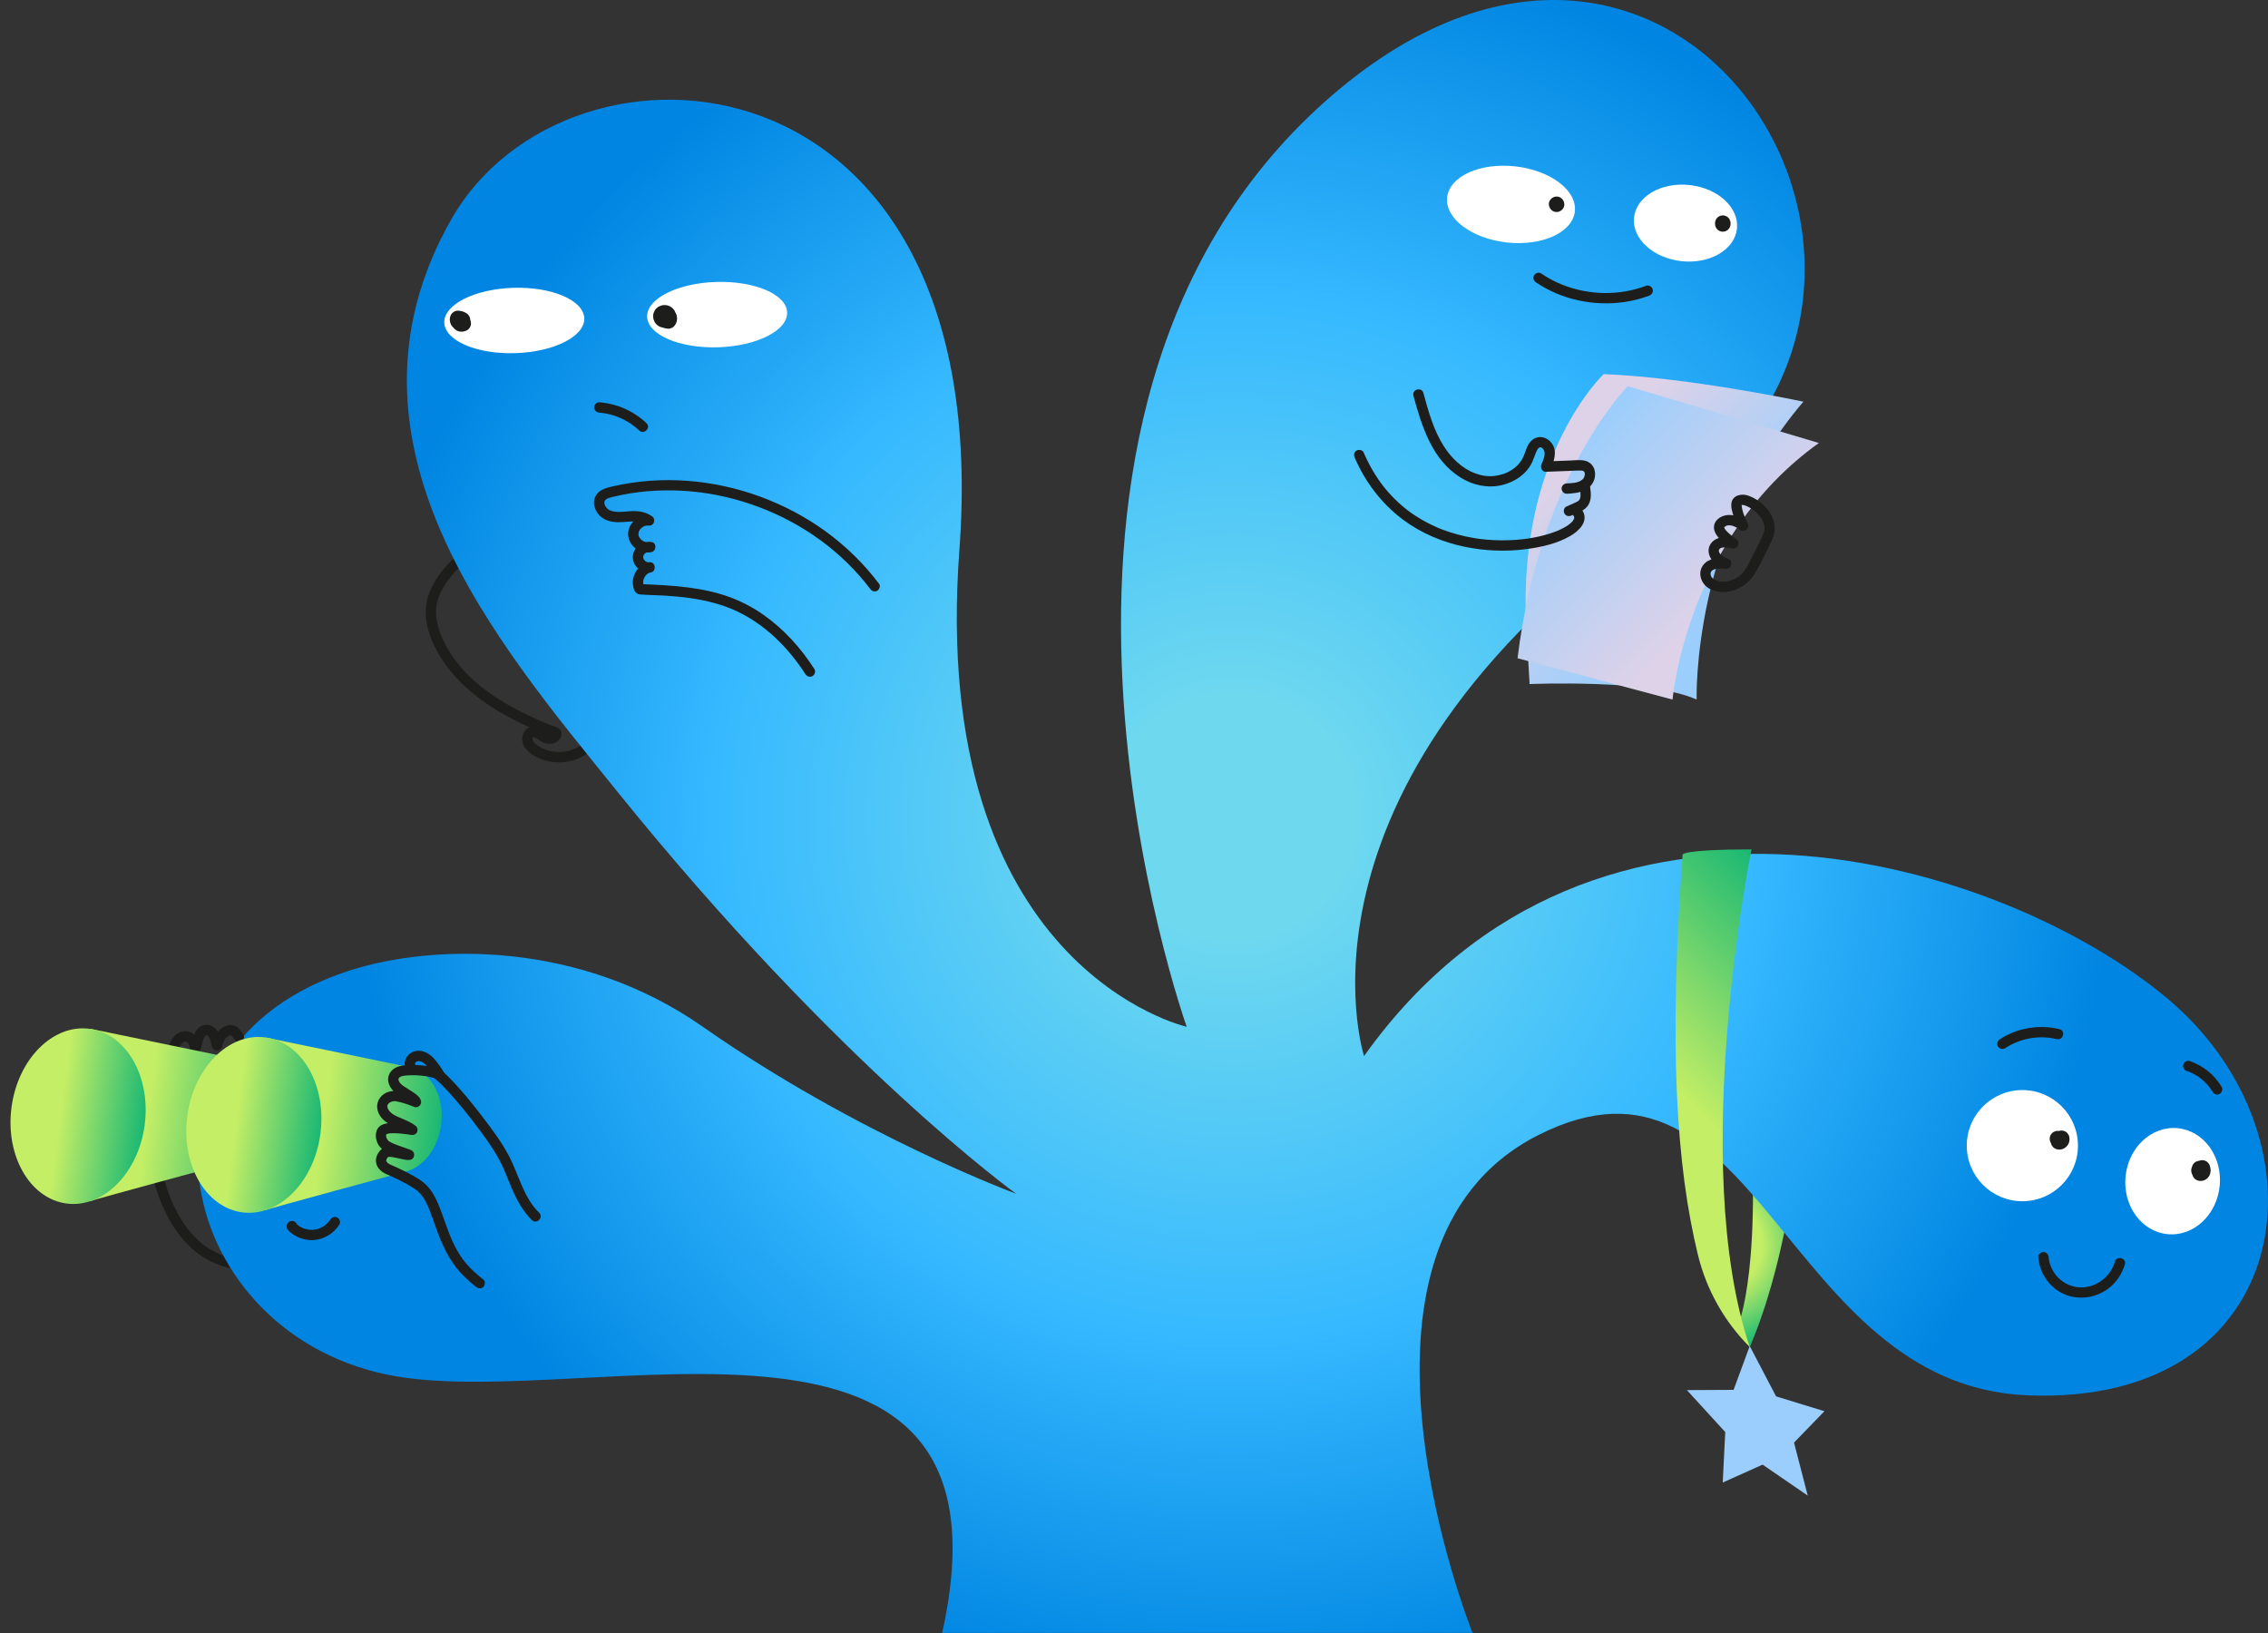 <?xml version="1.0" encoding="UTF-8"?> <svg xmlns="http://www.w3.org/2000/svg" width="400" height="288" viewBox="0 0 400 288" fill="none"><rect x="0" y="0" width="400" height="288" fill="#333333" stroke="none"/><path d="M318.017 192.318C318.017 192.318 316.803 218.437 308.602 237.57L306.477 233.926C306.477 233.926 311.336 223.296 307.995 188.066" fill="url(#paint0_radial_3290_1615)"></path><path d="M45.272 222.103C44.631 222.155 43.987 222.176 43.344 222.155C43.04 222.146 42.736 222.127 42.432 222.097C42.284 222.085 42.138 222.067 41.989 222.048C41.959 222.045 41.81 222.024 41.971 222.048C41.886 222.036 41.798 222.024 41.713 222.009C41.157 221.921 40.604 221.799 40.064 221.641C39.802 221.566 39.544 221.484 39.289 221.392C39.162 221.347 39.037 221.301 38.913 221.253C38.864 221.234 38.815 221.213 38.764 221.195C38.6 221.131 38.861 221.241 38.651 221.149C37.713 220.733 36.823 220.22 35.997 219.61C35.951 219.576 35.696 219.379 35.854 219.503C35.757 219.424 35.66 219.348 35.563 219.27C35.362 219.102 35.165 218.932 34.974 218.756C34.612 218.425 34.266 218.076 33.935 217.715C33.78 217.544 33.628 217.371 33.479 217.192C33.4 217.101 33.324 217.007 33.248 216.913C33.218 216.876 33.188 216.837 33.157 216.8C33.142 216.782 32.975 216.567 33.051 216.664C33.136 216.776 32.993 216.588 32.99 216.585C32.963 216.545 32.933 216.509 32.905 216.469C32.835 216.372 32.763 216.278 32.696 216.181C32.55 215.977 32.41 215.771 32.274 215.564C31.76 214.784 31.296 213.973 30.88 213.135C30.685 212.743 30.5 212.345 30.324 211.941C30.302 211.893 30.193 211.637 30.245 211.756C30.297 211.874 30.19 211.622 30.169 211.574C30.084 211.364 29.999 211.155 29.92 210.942C29.653 210.237 29.41 209.524 29.197 208.804C29.006 208.16 28.839 207.507 28.699 206.848C28.647 206.611 28.602 206.371 28.562 206.131C28.547 206.037 28.532 205.94 28.517 205.846C28.48 205.621 28.538 205.985 28.529 205.931C28.523 205.894 28.52 205.852 28.514 205.815C28.459 205.326 28.134 204.904 27.603 204.904C27.153 204.904 26.637 205.323 26.692 205.815C26.986 208.47 27.919 211.112 29.048 213.514C30.77 217.186 33.443 220.606 37.133 222.443C39.657 223.701 42.475 224.153 45.278 223.931C45.77 223.892 46.189 223.54 46.189 223.02C46.189 222.559 45.77 222.07 45.278 222.109L45.272 222.103Z" fill="#1D1D1B"></path><path d="M87.627 92.315L87.606 92.257V92.743L87.618 92.692L87.384 93.093L86.631 93.181L86.303 92.853C85.942 92.379 86.467 92.26 86.218 92.497C86.157 92.555 86.103 92.637 86.048 92.704C85.89 92.892 85.729 93.074 85.565 93.257C85.237 93.621 84.894 93.97 84.548 94.316C83.865 94.991 83.151 95.631 82.434 96.272C81.067 97.49 79.683 98.699 78.486 100.087C77.289 101.475 76.302 102.969 75.671 104.673C74.99 106.507 74.93 108.475 75.355 110.376C76.096 113.696 78.027 116.775 80.269 119.287C82.431 121.707 85.055 123.706 87.825 125.379C90.989 127.29 94.388 128.796 97.841 130.102L97.203 129.464C97.258 129.658 97.203 129.473 97.209 129.449C97.2 129.473 97.294 129.151 97.252 129.288L97.234 129.318C97.3 129.239 97.309 129.221 97.261 129.27L97.234 129.294C97.319 129.23 97.319 129.227 97.231 129.285C97.209 129.288 97.064 129.355 97.224 129.294C97.17 129.315 97.115 129.324 97.06 129.343C96.915 129.394 96.987 129.361 97.042 129.355C96.954 129.367 96.866 129.361 96.775 129.361C96.736 129.361 96.608 129.327 96.757 129.361C96.699 129.349 96.644 129.334 96.59 129.315C96.742 129.364 96.581 129.309 96.55 129.291C96.468 129.242 96.383 129.2 96.304 129.151C96.01 128.972 95.73 128.772 95.43 128.602C94.752 128.219 93.871 127.946 93.149 128.371C92.478 128.766 92.119 129.534 92.098 130.293C92.052 131.879 93.556 133.008 94.85 133.613C96.143 134.217 97.598 134.518 99.041 134.436C100.647 134.345 102.236 133.837 103.545 132.887C103.942 132.598 104.137 132.094 103.873 131.642C103.642 131.25 103.025 131.025 102.627 131.314C100.814 132.632 98.509 132.963 96.404 132.282C95.897 132.118 95.433 131.894 94.971 131.599C94.582 131.35 94.142 131.028 93.972 130.588C93.914 130.436 93.911 130.269 93.951 130.147C93.957 130.132 94.014 129.99 93.963 130.096C93.981 130.056 94.005 130.005 94.035 129.974C94.066 129.944 94.078 129.974 94.072 129.944C94.112 129.908 94.118 129.901 94.09 129.929C94.045 129.98 93.981 129.999 93.896 129.98C93.99 129.917 94.257 130.044 94.367 130.096C94.64 130.229 94.892 130.409 95.147 130.573C95.657 130.901 96.165 131.156 96.784 131.183C97.294 131.207 97.865 131.068 98.287 130.77C98.828 130.39 99.126 129.795 99.001 129.13C98.858 128.362 97.999 128.216 97.37 127.97C95.241 127.138 93.149 126.205 91.114 125.133C87.126 123.032 83.342 120.374 80.563 116.803C79.154 114.993 77.954 112.867 77.308 110.641C76.949 109.401 76.764 108.074 76.986 106.793C77.189 105.617 77.635 104.521 78.24 103.497C79.549 101.286 81.474 99.561 83.373 97.867C84.39 96.962 85.41 96.057 86.355 95.076C86.838 94.575 87.324 94.055 87.737 93.49C88.223 92.831 88.195 91.747 87.278 91.477C86.51 91.249 85.568 91.957 85.875 92.795C86.042 93.257 86.495 93.569 86.996 93.433C87.442 93.311 87.8 92.777 87.633 92.312L87.627 92.315Z" fill="#1D1D1B"></path><path d="M166.168 287.986L259.709 287.986C259.709 287.986 232.376 219.956 271.25 200.215C310.124 180.475 314.376 244.252 357.502 246.075C404.84 248.076 411.865 201.126 382.406 176.223C353.867 152.096 281.272 129.149 240.576 186.245C240.576 186.245 224.504 137.075 295.243 88.756C350.82 50.793 296.154 -37.889 233.591 17.993C171.027 73.874 209.294 181.082 209.294 181.082C209.294 181.082 163.711 170.877 169.205 96.956C175.887 7.059 100.082 2.689 79.612 38.645C57.138 78.126 87.937 113.638 108.768 139.474C147.946 188.067 179.227 210.541 179.227 210.541C179.227 210.541 151.287 200.215 123.953 181.082C102.166 165.83 76.43 166.522 61.998 171.06C19.479 184.423 30.716 236.052 69.894 242.734C104.607 248.653 180.746 222.386 166.168 287.986Z" fill="url(#paint1_radial_3290_1615)"></path><path d="M318.062 70.838C318.062 70.838 298.017 66.586 282.832 65.978C282.832 65.978 267.647 80.253 269.165 110.319L269.773 120.645C269.773 120.645 291.336 119.734 299.232 123.379C299.232 123.379 298.321 93.919 318.062 70.838Z" fill="url(#paint2_linear_3290_1615)"></path><path d="M31.448 185.902C31.408 185.416 31.481 184.997 31.703 184.578C31.836 184.323 31.924 184.19 32.116 183.998C32.231 183.883 32.401 183.755 32.526 183.71C32.614 183.676 32.742 183.667 32.817 183.704C32.921 183.74 32.93 183.74 32.851 183.71C32.906 183.737 32.957 183.767 33.009 183.801C32.906 183.731 33.118 183.904 33.145 183.934C33.2 183.995 33.349 184.247 33.391 184.369C33.483 184.642 33.492 184.827 33.477 185.134C33.452 185.58 33.841 185.978 34.266 186.03C34.74 186.088 35.101 185.814 35.265 185.377C35.472 184.83 35.59 184.259 35.748 183.698C35.788 183.561 35.827 183.424 35.876 183.291C35.885 183.269 35.979 183.023 35.933 183.127C36.046 182.865 36.128 182.741 36.27 182.61C36.185 182.686 36.371 182.559 36.401 182.546C36.325 182.553 36.343 182.553 36.459 182.55C36.38 182.537 36.398 182.543 36.511 182.571C36.428 182.54 36.65 182.653 36.659 182.659C36.577 182.595 36.814 182.844 36.784 182.802C37.16 183.3 37.261 184.01 37.391 184.603C37.592 185.492 38.925 185.447 39.15 184.603C39.329 183.934 39.614 183.154 40.216 182.756C40.349 182.668 40.428 182.622 40.604 182.595C40.656 182.586 40.705 182.583 40.756 182.619C40.957 182.759 41.178 183.075 41.349 183.333C41.619 183.743 42.156 183.916 42.594 183.661C43.004 183.421 43.192 182.829 42.922 182.416C42.563 181.866 42.172 181.292 41.564 180.995C40.957 180.697 40.27 180.733 39.654 181.001C38.412 181.544 37.725 182.868 37.394 184.117H39.153C38.952 183.215 38.721 182.285 38.117 181.556C37.549 180.873 36.574 180.524 35.724 180.855C34.093 181.493 34.041 183.479 33.513 184.888L35.302 185.131C35.393 183.412 34.056 181.468 32.146 181.924C30.506 182.316 29.498 184.314 29.628 185.893C29.668 186.382 30.017 186.804 30.54 186.804C31.001 186.804 31.49 186.385 31.451 185.893L31.448 185.902Z" fill="#1D1D1B"></path><path d="M155.031 102.954C152.358 99.401 149.172 96.3 145.576 93.688C142.032 91.116 138.12 89.069 134.008 87.562C129.896 86.056 125.571 85.127 121.204 84.799C116.828 84.471 112.391 84.787 108.111 85.768C106.979 86.026 105.67 86.339 105.065 87.444C104.461 88.55 104.813 89.795 105.554 90.709C106.38 91.726 107.692 92.07 108.953 92.097C110.14 92.124 111.352 91.851 112.524 92C112.958 92.054 113.466 92.185 113.818 92.458L114.705 90.937C113.648 90.791 112.679 91.076 111.88 91.79C111.167 92.428 110.705 93.427 110.787 94.39C110.957 96.388 113.001 97.825 114.939 97.354C115.771 97.153 115.844 95.747 114.939 95.596C113.335 95.328 111.744 96.434 111.61 98.101C111.482 99.677 113.019 101.135 114.58 100.98L114.337 99.191C113.153 99.425 112.26 100.361 111.838 101.454C111.64 101.964 111.558 102.532 111.619 103.073C111.701 103.799 111.968 104.758 112.825 104.831C114.331 104.959 115.853 104.953 117.359 105.05C118.832 105.147 120.305 105.275 121.766 105.487C124.627 105.903 127.482 106.608 130.097 107.865C132.423 108.986 134.555 110.468 136.459 112.208C138.615 114.182 140.474 116.451 142.053 118.905C142.321 119.318 142.861 119.488 143.299 119.233C143.712 118.993 143.894 118.401 143.627 117.988C141.236 114.267 138.233 110.936 134.6 108.397C132.754 107.106 130.749 106.061 128.636 105.287C126.276 104.421 123.81 103.929 121.322 103.604C118.504 103.237 115.664 103.121 112.828 103.009L113.614 103.461C113.368 103.033 113.372 102.423 113.578 101.988C113.651 101.837 113.733 101.691 113.83 101.554C113.745 101.673 113.912 101.46 113.915 101.457C113.976 101.39 114.04 101.326 114.11 101.266C114.164 101.217 114.267 101.144 114.444 101.056C114.583 100.986 114.428 101.056 114.516 101.026C114.62 100.992 114.72 100.968 114.826 100.947C115.819 100.749 115.613 99.055 114.583 99.158C114.243 99.191 114.003 99.128 113.791 98.939C113.551 98.727 113.411 98.466 113.429 98.201C113.438 98.083 113.469 97.998 113.526 97.894C113.618 97.737 113.66 97.676 113.839 97.539C113.833 97.542 114.097 97.406 114.097 97.406C114.146 97.387 114.346 97.345 114.319 97.348C114.216 97.357 114.623 97.375 114.459 97.348V95.589C114.243 95.641 114.097 95.647 113.906 95.602C113.614 95.532 113.511 95.492 113.253 95.316C113.122 95.228 112.931 95.04 112.843 94.897C112.791 94.815 112.694 94.642 112.682 94.609C112.688 94.627 112.6 94.281 112.615 94.381C112.548 93.898 112.725 93.518 113.062 93.178C113.208 93.032 113.441 92.868 113.581 92.811C113.693 92.762 113.9 92.707 113.967 92.698C113.961 92.698 114.286 92.692 114.231 92.686C114.638 92.744 115.036 92.65 115.261 92.267C115.446 91.948 115.431 91.407 115.118 91.161C114.119 90.384 112.952 90.123 111.701 90.135C110.562 90.144 109.375 90.423 108.245 90.202C108.014 90.156 107.777 90.098 107.562 89.998C107.316 89.886 107.24 89.825 107.054 89.64C106.912 89.494 106.866 89.424 106.745 89.215C106.72 89.172 106.696 89.127 106.675 89.081C106.72 89.181 106.66 89.032 106.657 89.023C106.638 88.966 106.578 88.683 106.59 88.796C106.581 88.704 106.578 88.607 106.59 88.513C106.572 88.689 106.638 88.349 106.614 88.413C106.644 88.337 106.751 88.176 106.86 88.094C107.24 87.802 107.75 87.711 108.224 87.599C112.22 86.642 116.299 86.317 120.436 86.554C124.572 86.791 128.602 87.608 132.532 88.95C136.411 90.275 140.113 92.121 143.526 94.445C146.94 96.768 149.974 99.538 152.577 102.723C152.89 103.109 153.178 103.477 153.467 103.859C153.755 104.242 154.253 104.455 154.712 104.187C155.097 103.963 155.337 103.337 155.04 102.942L155.031 102.954Z" fill="#1D1D1B"></path><path d="M46.802 196.826C47.473 191.727 44.877 187.174 40.998 186.6L15.943 181.443L15.797 211.878C16.164 211.65 40.528 205.081 40.549 205.075C43.638 204.315 46.249 201.041 46.802 196.826Z" fill="url(#paint3_linear_3290_1615)"></path><path d="M25.513 198.393C26.631 189.883 22.281 182.294 15.795 181.441C9.309 180.588 3.145 186.795 2.026 195.305C0.907 203.815 5.258 211.404 11.743 212.257C18.229 213.11 24.394 206.902 25.513 198.393Z" fill="url(#paint4_linear_3290_1615)"></path><path d="M77.794 198.385C78.465 193.285 75.869 188.733 71.99 188.159L46.935 183.002L46.789 213.436C47.157 213.208 71.52 206.639 71.541 206.633C74.63 205.874 77.242 202.6 77.794 198.385Z" fill="url(#paint5_linear_3290_1615)"></path><path d="M56.511 199.928C57.632 191.407 53.282 183.808 46.797 182.955C40.311 182.103 34.145 188.319 33.025 196.84C31.904 205.362 36.254 212.961 42.739 213.813C49.225 214.666 55.391 208.45 56.511 199.928Z" fill="url(#paint6_linear_3290_1615)"></path><path d="M85.251 225.665C84.166 224.809 83.122 223.894 82.223 222.844C81.382 221.863 80.707 220.748 80.13 219.597C78.964 217.283 78.308 214.777 77.309 212.396C76.805 211.197 76.191 210.049 75.292 209.098C74.639 208.406 73.804 207.898 72.984 207.428C72.079 206.911 71.15 206.444 70.208 206C69.85 205.833 69.489 205.669 69.124 205.514C68.884 205.411 68.635 205.305 68.425 205.147C68.298 205.053 68.161 204.886 68.128 204.764C68.116 204.716 68.113 204.685 68.122 204.634C68.146 204.485 68.161 204.454 68.249 204.309C68.307 204.214 68.35 204.16 68.45 204.069C68.596 203.935 68.501 204.002 68.45 204.035C68.468 204.023 68.501 204.023 68.526 204.017C68.678 203.975 68.398 204.002 68.486 204.023C68.574 204.044 68.702 204.02 68.796 204.023C68.899 204.029 69.002 204.041 69.106 204.053C68.921 204.032 69.285 204.084 69.331 204.093C69.838 204.181 70.339 204.303 70.84 204.406C71.268 204.494 71.727 204.609 72.164 204.579C73.215 204.503 73.367 203.158 72.407 202.79C71.733 202.532 71.04 202.313 70.363 202.064C70.157 201.988 69.95 201.909 69.747 201.83C69.461 201.718 69.519 201.742 69.267 201.63C69.103 201.557 68.942 201.478 68.784 201.393C68.726 201.363 68.668 201.329 68.614 201.296C68.583 201.278 68.547 201.25 68.514 201.232C68.404 201.174 68.553 201.244 68.574 201.281C68.483 201.12 68.347 201.035 68.252 200.871C68.17 200.722 68.097 200.458 68.094 200.333C68.094 200.19 68.085 200.209 68.119 200.099C68.14 200.026 68.201 199.935 68.131 200.029C68.049 200.139 68.1 200.069 68.122 200.048C68.225 199.947 68.07 200.084 68.055 200.09C68.122 200.054 68.186 200.014 68.249 199.981C68.097 200.063 68.186 200.008 68.298 199.975C68.377 199.953 68.453 199.935 68.532 199.917C68.611 199.899 68.744 199.881 68.583 199.902C68.69 199.89 68.796 199.881 68.902 199.871C69.325 199.844 69.75 199.853 70.175 199.881C70.642 199.908 71.107 199.96 71.572 200.017C71.79 200.045 71.508 200.008 71.718 200.035C71.812 200.048 71.906 200.063 72 200.075C72.164 200.099 72.328 200.124 72.489 200.148C72.896 200.209 73.297 200.108 73.519 199.729C73.713 199.398 73.68 198.884 73.376 198.623C72.714 198.055 71.9 197.715 71.11 197.366C70.4 197.053 69.558 196.78 68.978 196.251C68.665 195.966 68.38 195.62 68.319 195.21C68.28 194.945 68.416 194.69 68.641 194.514C68.884 194.326 69.288 194.201 69.558 194.204C69.637 194.204 69.713 194.21 69.792 194.213C69.962 194.22 69.683 194.186 69.862 194.223C70.075 194.265 70.284 194.308 70.494 194.359C71.39 194.584 72.273 194.891 73.133 195.237C73.461 195.371 73.895 195.17 74.09 194.909C74.326 194.59 74.314 194.25 74.159 193.898C73.889 193.272 73.151 192.832 72.611 192.47C72.301 192.264 71.985 192.066 71.669 191.866C71.523 191.775 71.377 191.681 71.235 191.586C71.171 191.544 71.104 191.501 71.04 191.456C70.998 191.429 70.749 191.231 70.949 191.398C70.712 191.201 70.463 190.921 70.354 190.678C70.314 190.587 70.284 190.481 70.266 190.384C70.293 190.548 70.269 190.268 70.272 190.256C70.26 190.438 70.296 190.189 70.308 190.159C70.236 190.359 70.466 189.974 70.339 190.12C70.67 189.743 71.402 189.688 71.951 189.655C72.857 189.597 73.768 189.637 74.67 189.74C75.08 189.785 75.508 189.858 75.927 189.952C76.109 189.992 76.297 190.068 76.483 190.089C76.668 190.11 76.261 189.956 76.44 190.071C76.547 190.141 76.659 190.198 76.762 190.274C76.793 190.296 76.823 190.32 76.853 190.341C76.987 190.429 76.671 190.189 76.796 190.299C76.875 190.366 76.957 190.429 77.035 190.499C77.388 190.8 77.725 191.125 78.05 191.456C78.925 192.337 79.748 193.266 80.552 194.21C81.032 194.775 81.506 195.343 81.971 195.92C82.201 196.206 82.432 196.494 82.663 196.783C82.779 196.929 82.894 197.074 83.009 197.22C83.067 197.293 83.125 197.366 83.183 197.442C83.204 197.466 83.401 197.727 83.325 197.627C84.99 199.783 86.645 202.007 87.972 204.391C88.862 205.985 89.463 207.728 90.183 209.405C91.082 211.506 92.154 213.556 93.8 215.178C94.635 216.001 95.926 214.714 95.088 213.89C92.278 211.124 91.507 207.142 89.706 203.768C88.385 201.29 86.663 199.003 84.953 196.783C83.243 194.563 81.336 192.17 79.271 190.104C78.697 189.53 78.065 188.859 77.33 188.495C76.595 188.13 75.696 188.054 74.9 187.954C73.941 187.833 72.966 187.784 71.997 187.839C71.174 187.887 70.257 187.972 69.546 188.434C68.647 189.014 68.213 190.092 68.577 191.122C68.896 192.024 69.531 192.652 70.311 193.169C70.636 193.384 70.968 193.588 71.296 193.797C71.466 193.907 71.636 194.016 71.803 194.128C71.876 194.18 71.951 194.229 72.021 194.28C72.061 194.311 72.264 194.466 72.14 194.365C72.264 194.466 72.377 194.572 72.492 194.678C72.617 194.797 72.492 194.654 72.501 194.678C72.525 194.73 72.559 194.775 72.583 194.827L73.613 193.488C72.741 193.135 71.842 192.826 70.928 192.598C69.859 192.334 68.763 192.285 67.791 192.898C66.591 193.658 66.196 195.055 66.782 196.339C67.262 197.39 68.228 198.058 69.243 198.526C69.78 198.772 70.327 199 70.861 199.249C71.113 199.367 71.365 199.489 71.611 199.622C71.712 199.677 71.812 199.735 71.912 199.799C71.958 199.826 72 199.859 72.046 199.887C72.21 199.99 71.939 199.793 72.085 199.917L72.972 198.395C72.073 198.262 71.171 198.125 70.263 198.064C69.297 198.001 68.222 197.976 67.329 198.408C66.096 199.003 66.087 200.619 66.624 201.694C67.126 202.699 68.061 203.106 69.042 203.507C70.023 203.908 70.965 204.19 71.918 204.555L72.161 202.766C72.097 202.772 72.031 202.769 71.967 202.766C71.903 202.763 71.657 202.723 71.897 202.766C71.69 202.732 71.484 202.693 71.28 202.65C70.806 202.55 70.333 202.441 69.856 202.353C69.379 202.265 68.896 202.171 68.419 202.213C67.827 202.265 67.359 202.526 66.974 202.987C66.506 203.546 66.227 204.248 66.324 204.983C66.421 205.718 66.901 206.307 67.505 206.726C67.903 206.999 68.371 207.16 68.808 207.358C69.246 207.555 69.716 207.78 70.166 208.002C71.138 208.481 72.103 208.986 73.011 209.581C73.197 209.702 73.382 209.827 73.558 209.964C73.421 209.86 73.573 209.979 73.625 210.024C73.728 210.112 73.825 210.207 73.919 210.304C74.351 210.744 74.697 211.242 74.998 211.78C75.629 212.9 76.033 214.127 76.459 215.336C76.938 216.709 77.439 218.072 78.029 219.403C78.669 220.848 79.438 222.227 80.404 223.481C81.427 224.806 82.654 225.926 83.963 226.962C84.349 227.266 84.874 227.338 85.251 226.962C85.567 226.646 85.639 225.981 85.251 225.674V225.665Z" fill="#1D1D1B"></path><path d="M78.337 189.203C77.9 188.447 77.398 187.733 76.855 187.053C76.311 186.372 75.67 185.817 74.853 185.504C74.036 185.191 73.007 185.267 72.29 185.82C71.573 186.372 71.197 187.299 71.458 188.182C71.592 188.638 72.105 188.972 72.579 188.82C73.052 188.668 73.359 188.188 73.216 187.7C73.204 187.666 73.195 187.63 73.189 187.596C73.174 187.526 73.177 187.551 73.198 187.663C73.204 187.621 73.201 187.566 73.198 187.52C73.201 187.715 73.198 187.56 73.222 187.484C73.265 187.326 73.171 187.548 73.232 187.469C73.268 187.423 73.292 187.362 73.329 187.314C73.259 187.414 73.289 187.368 73.353 187.305C73.417 187.241 73.469 187.22 73.365 187.283C73.429 187.244 73.49 187.208 73.553 187.174C73.469 187.217 73.481 187.198 73.563 187.18C73.593 187.174 73.842 187.138 73.651 187.15C73.721 187.144 73.79 187.141 73.863 187.144C73.936 187.147 74.052 187.159 73.918 187.141C74.061 187.162 74.197 187.204 74.334 187.25C74.571 187.332 74.216 187.174 74.431 187.299C74.492 187.335 74.556 187.368 74.617 187.405C74.677 187.441 74.735 187.484 74.793 187.523C74.689 187.45 74.799 187.529 74.841 187.566C74.951 187.66 75.051 187.757 75.151 187.86C75.26 187.973 75.364 188.091 75.464 188.213C75.509 188.267 75.552 188.325 75.597 188.38C75.698 188.501 75.476 188.216 75.637 188.434C76.044 188.978 76.427 189.54 76.767 190.129C77.007 190.542 77.602 190.721 78.012 190.457C78.422 190.193 78.595 189.652 78.34 189.212L78.337 189.203Z" fill="#1D1D1B"></path><path d="M52.407 216.533L52.416 216.503C52.538 216.102 52.331 215.692 51.997 215.473C51.781 215.333 51.465 215.279 51.219 215.373C50.849 215.513 50.536 215.825 50.551 216.251C50.573 216.867 51.04 217.219 51.493 217.56C51.839 217.821 52.209 218.036 52.607 218.206C53.455 218.574 54.384 218.771 55.31 218.701C57.166 218.565 58.83 217.553 59.839 215.992C60.106 215.579 59.924 214.987 59.511 214.747C59.07 214.489 58.533 214.659 58.265 215.075C57.649 216.032 56.571 216.718 55.486 216.867C54.867 216.952 54.281 216.876 53.698 216.688C53.415 216.597 53.154 216.472 52.899 216.32C52.765 216.241 52.629 216.156 52.507 216.059C52.462 216.023 52.416 215.983 52.373 215.944C52.361 215.932 52.188 215.78 52.252 215.862L52.377 216.32V216.251C52.152 216.542 51.927 216.837 51.705 217.128L51.745 217.113L51.043 217.022L51.08 217.046L50.661 216.017L50.651 216.047C50.314 217.174 52.073 217.654 52.41 216.533H52.407Z" fill="#1D1D1B"></path><path d="M126.655 61.248C133.473 61.039 138.922 58.291 138.825 55.109C138.728 51.927 133.121 49.516 126.303 49.724C119.484 49.933 114.036 52.681 114.133 55.863C114.23 59.045 119.837 61.456 126.655 61.248Z" fill="white"></path><path d="M90.878 62.283C97.696 62.074 103.145 59.326 103.048 56.144C102.95 52.962 97.344 50.551 90.526 50.76C83.707 50.968 78.258 53.716 78.356 56.898C78.453 60.08 84.059 62.491 90.878 62.283Z" fill="white"></path><path d="M118.538 57.05C118.617 56.953 118.714 56.84 118.781 56.734C118.811 56.682 118.909 56.445 118.93 56.385C118.93 56.379 118.936 56.369 118.939 56.363C119.012 56.129 119.012 55.771 118.939 55.537C118.939 55.531 118.936 55.522 118.933 55.516C118.912 55.446 118.82 55.233 118.787 55.167C118.781 55.151 118.772 55.139 118.766 55.127C118.714 55.045 118.599 54.906 118.538 54.83C118.532 54.824 118.529 54.817 118.523 54.811C118.508 54.796 118.492 54.784 118.477 54.769C118.462 54.754 118.265 54.59 118.158 54.526C118.152 54.523 118.143 54.517 118.137 54.514C118.043 54.465 117.888 54.404 117.788 54.365C117.639 54.307 117.472 54.298 117.317 54.292C117.308 54.292 117.302 54.292 117.293 54.292C117.202 54.295 116.995 54.325 116.904 54.344C116.889 54.347 116.874 54.35 116.859 54.356C116.852 54.356 116.594 54.453 116.488 54.517C116.412 54.562 116.26 54.687 116.19 54.745C116.178 54.754 116.166 54.763 116.157 54.775C116.151 54.781 116.145 54.79 116.139 54.796C116.072 54.875 115.966 55.009 115.908 55.094C115.899 55.109 115.89 55.127 115.881 55.142C115.881 55.142 115.756 55.401 115.723 55.522C115.723 55.531 115.72 55.54 115.717 55.549C115.692 55.668 115.671 55.835 115.662 55.953C115.65 56.105 115.695 56.33 115.714 56.433C115.741 56.588 115.832 56.761 115.89 56.889C115.908 56.928 115.926 56.962 115.954 56.995C116.032 57.101 116.111 57.22 116.206 57.317C116.3 57.414 116.47 57.529 116.543 57.584C116.582 57.614 116.625 57.642 116.67 57.663C116.795 57.724 116.931 57.779 117.059 57.827C117.086 57.836 117.111 57.848 117.138 57.855C117.241 57.888 117.351 57.903 117.457 57.921C117.53 57.93 117.6 57.94 117.672 57.952L117.861 57.976C118.055 57.982 118.237 57.943 118.407 57.855C118.617 57.766 118.675 57.751 118.869 57.557C118.957 57.469 119.027 57.359 119.1 57.259C119.127 57.22 119.148 57.18 119.17 57.138C119.224 57.016 119.309 56.846 119.346 56.697C119.385 56.533 119.407 56.366 119.416 56.199C119.422 56.096 119.401 55.996 119.385 55.896C119.37 55.795 119.367 55.686 119.334 55.589C119.221 55.258 119.097 55.024 118.854 54.769C118.839 54.754 118.824 54.742 118.808 54.726C118.72 54.65 118.605 54.562 118.511 54.495C118.502 54.489 118.492 54.483 118.483 54.477C118.468 54.468 118.453 54.459 118.435 54.45C118.316 54.392 118.18 54.331 118.052 54.289C117.903 54.24 117.727 54.231 117.581 54.216C117.539 54.213 117.499 54.213 117.457 54.216C117.32 54.231 117.174 54.246 117.041 54.274C117.023 54.277 117.004 54.283 116.986 54.286C116.834 54.331 116.685 54.395 116.546 54.471C116.415 54.544 116.285 54.657 116.181 54.745C116.169 54.757 116.154 54.769 116.142 54.781C116.136 54.787 116.13 54.793 116.124 54.802C116.048 54.893 115.954 55.012 115.887 55.109C115.708 55.37 115.641 55.701 115.626 56.011C115.626 56.029 115.626 56.047 115.626 56.066C115.635 56.175 115.656 56.348 115.677 56.454C115.677 56.464 115.68 56.473 115.683 56.482C115.723 56.634 115.786 56.782 115.865 56.919C115.875 56.934 115.887 56.949 115.896 56.965C115.975 57.071 116.054 57.186 116.145 57.283C116.251 57.399 116.385 57.49 116.515 57.575C116.531 57.584 116.546 57.593 116.561 57.602C116.679 57.663 116.813 57.715 116.938 57.763C117.032 57.8 117.129 57.803 117.229 57.815C117.512 57.851 117.557 57.851 117.882 57.791C117.9 57.788 117.915 57.785 117.931 57.779C117.94 57.779 117.946 57.773 117.955 57.769C118.061 57.73 118.21 57.672 118.31 57.618C118.377 57.581 118.435 57.526 118.492 57.484C118.55 57.441 118.626 57.393 118.678 57.332C118.766 57.232 118.851 57.117 118.93 57.01C118.945 56.992 118.957 56.971 118.969 56.953C118.978 56.934 118.991 56.916 119 56.898C119.057 56.776 119.112 56.643 119.161 56.515C119.176 56.473 119.191 56.427 119.2 56.379C119.23 56.218 119.258 56.056 119.261 55.892C119.264 55.786 119.243 55.677 119.227 55.571C119.212 55.464 119.206 55.367 119.176 55.27C119.127 55.118 119.063 54.966 118.988 54.824C118.912 54.681 118.787 54.541 118.702 54.441C118.675 54.407 118.644 54.377 118.611 54.347C118.508 54.262 118.398 54.174 118.289 54.098C118.274 54.086 118.256 54.076 118.237 54.067C118.168 54.031 118.086 54.001 118.016 53.97C117.946 53.94 117.867 53.903 117.791 53.879C117.639 53.833 117.472 53.824 117.314 53.806C117.269 53.8 117.226 53.797 117.18 53.8C116.983 53.809 116.764 53.827 116.576 53.903C116.449 53.952 116.318 54.004 116.196 54.064C116.178 54.073 116.163 54.083 116.145 54.092C116.011 54.177 115.881 54.274 115.765 54.383C115.516 54.617 115.395 54.875 115.276 55.188C115.261 55.224 115.252 55.261 115.246 55.297C115.219 55.443 115.182 55.628 115.188 55.789C115.188 55.807 115.188 55.829 115.191 55.847C115.206 55.987 115.222 56.129 115.249 56.266C115.258 56.309 115.27 56.351 115.285 56.391C115.334 56.518 115.386 56.646 115.446 56.767C115.455 56.785 115.465 56.801 115.474 56.819C115.556 56.953 115.656 57.074 115.759 57.192C115.862 57.311 116.029 57.417 116.124 57.487C116.157 57.511 116.19 57.532 116.227 57.551C116.321 57.596 116.521 57.697 116.667 57.727C116.676 57.727 116.688 57.73 116.698 57.733C116.819 57.751 116.968 57.776 117.089 57.785C117.114 57.785 117.138 57.785 117.159 57.785C117.32 57.776 117.487 57.76 117.645 57.715C117.721 57.694 117.797 57.654 117.867 57.624C117.943 57.593 118.028 57.563 118.101 57.52C118.119 57.511 118.137 57.499 118.155 57.487C118.265 57.408 118.377 57.323 118.48 57.235C118.517 57.205 118.547 57.171 118.574 57.138C118.79 56.873 118.96 56.643 119.042 56.303C119.076 56.166 119.088 56.02 119.103 55.88C119.103 55.856 119.109 55.835 119.106 55.81C119.106 55.732 119.088 55.641 119.076 55.568C119.063 55.486 119.06 55.398 119.036 55.316C118.994 55.13 118.909 54.969 118.784 54.833C118.684 54.678 118.553 54.556 118.386 54.468C118.222 54.365 118.049 54.307 117.861 54.301C117.672 54.259 117.484 54.268 117.296 54.325L116.959 54.468C116.746 54.593 116.576 54.763 116.452 54.975L116.309 55.312C116.242 55.565 116.242 55.814 116.309 56.066C116.315 56.087 116.318 56.108 116.321 56.129L116.269 55.753C116.275 55.795 116.275 55.835 116.269 55.877L116.321 55.501C116.315 55.543 116.303 55.583 116.288 55.622L116.43 55.285C116.409 55.334 116.382 55.379 116.351 55.422L116.573 55.136C116.54 55.179 116.503 55.215 116.461 55.249L116.746 55.027C116.704 55.06 116.658 55.085 116.61 55.106L116.947 54.963C116.907 54.978 116.868 54.99 116.825 54.997L117.202 54.945C117.159 54.951 117.117 54.951 117.074 54.945L117.451 54.997C117.405 54.99 117.363 54.978 117.323 54.96L117.66 55.103C117.621 55.085 117.584 55.063 117.551 55.036L117.836 55.258C117.8 55.227 117.767 55.194 117.736 55.158L117.958 55.443C117.922 55.398 117.894 55.346 117.87 55.291L118.013 55.628C117.991 55.574 117.976 55.519 117.967 55.458L118.019 55.835C118.013 55.783 118.013 55.728 118.019 55.677L117.967 56.053C117.973 56.011 117.985 55.968 118 55.929L117.858 56.266C117.876 56.227 117.897 56.187 117.925 56.151L117.703 56.436C117.733 56.397 117.767 56.363 117.806 56.333L117.521 56.555C117.563 56.521 117.609 56.497 117.66 56.476L117.323 56.618C117.378 56.597 117.436 56.582 117.493 56.573L117.117 56.624C117.18 56.615 117.244 56.615 117.308 56.624L116.931 56.573C116.986 56.582 117.038 56.594 117.086 56.615L116.749 56.473C116.795 56.491 116.837 56.515 116.877 56.545L116.591 56.324C116.631 56.354 116.667 56.391 116.701 56.433L116.479 56.148C116.509 56.19 116.537 56.233 116.558 56.281L116.415 55.944C116.439 56.002 116.455 56.063 116.467 56.123L116.415 55.747C116.424 55.814 116.424 55.883 116.415 55.95L116.467 55.574C116.458 55.641 116.439 55.707 116.415 55.768L116.558 55.431C116.534 55.483 116.506 55.531 116.47 55.577L116.692 55.291C116.673 55.316 116.652 55.337 116.628 55.355L116.913 55.133C116.895 55.145 116.877 55.158 116.856 55.167L117.193 55.024C117.168 55.033 117.144 55.039 117.12 55.045L117.496 54.994C117.466 54.997 117.436 54.997 117.405 54.994L117.782 55.045C117.742 55.039 117.703 55.027 117.666 55.012L118.004 55.154C117.967 55.136 117.931 55.115 117.9 55.091L118.186 55.312C118.158 55.288 118.131 55.264 118.11 55.236L118.332 55.522C118.31 55.495 118.292 55.464 118.277 55.431L118.42 55.768C118.407 55.738 118.401 55.71 118.395 55.68L118.447 56.056C118.447 56.029 118.447 56.002 118.447 55.974L118.395 56.351C118.401 56.321 118.407 56.29 118.42 56.26L118.277 56.597C118.289 56.57 118.304 56.542 118.322 56.518L118.101 56.804C118.122 56.776 118.146 56.752 118.177 56.728L117.891 56.949C117.928 56.922 117.967 56.901 118.007 56.883L117.669 57.025C117.712 57.007 117.758 56.995 117.803 56.989L117.426 57.041C117.478 57.035 117.527 57.035 117.578 57.041L117.202 56.989C117.238 56.995 117.272 57.004 117.308 57.016L116.971 56.873C117.004 56.889 117.038 56.907 117.065 56.928L116.78 56.706C116.813 56.731 116.84 56.761 116.865 56.791L116.643 56.506C116.67 56.542 116.692 56.582 116.713 56.621L116.57 56.284C116.591 56.336 116.606 56.391 116.613 56.445L116.561 56.069C116.567 56.126 116.567 56.181 116.561 56.239L116.613 55.862C116.603 55.92 116.588 55.974 116.567 56.026L116.71 55.689C116.688 55.738 116.664 55.78 116.634 55.823L116.856 55.537L116.846 55.549L118.225 55.185C118.073 55.164 117.922 55.139 117.779 55.079L118.116 55.221C118.058 55.197 118.004 55.167 117.955 55.127L118.24 55.349C118.21 55.325 118.183 55.297 118.158 55.27L118.38 55.555C118.356 55.522 118.335 55.486 118.316 55.449L118.459 55.786C118.444 55.747 118.432 55.707 118.426 55.668L118.477 56.044C118.471 56.005 118.471 55.965 118.477 55.926L118.426 56.303C118.432 56.272 118.438 56.248 118.45 56.221L118.307 56.558C118.316 56.536 118.328 56.515 118.344 56.497L118.122 56.782C118.137 56.764 118.155 56.746 118.174 56.731L117.888 56.953C117.888 56.953 117.915 56.934 117.931 56.928L117.594 57.071C117.609 57.065 117.624 57.062 117.639 57.059L117.262 57.11C117.284 57.11 117.302 57.11 117.323 57.11L116.947 57.059C116.971 57.062 116.995 57.071 117.016 57.08L116.679 56.937C116.704 56.946 116.725 56.962 116.743 56.974L116.458 56.752C116.482 56.77 116.5 56.788 116.518 56.813L116.297 56.527C116.309 56.542 116.318 56.561 116.327 56.576L116.184 56.239C116.184 56.239 116.193 56.266 116.196 56.281L116.145 55.905C116.145 55.905 116.145 55.932 116.145 55.947L116.196 55.571C116.196 55.571 116.19 55.598 116.184 55.613L116.327 55.276C116.327 55.276 116.315 55.297 116.309 55.306L116.531 55.021L116.521 55.03C116.385 55.158 116.285 55.309 116.23 55.486C116.142 55.656 116.099 55.835 116.108 56.032C116.102 56.227 116.142 56.409 116.23 56.579C116.288 56.755 116.385 56.907 116.521 57.035L116.807 57.256C117.029 57.384 117.266 57.447 117.521 57.45L117.897 57.399C118.137 57.332 118.347 57.211 118.523 57.035L118.538 57.05Z" fill="#1D1D1B"></path><path d="M82.231 55.223C82.17 55.184 82.109 55.147 82.045 55.117C81.881 55.038 81.711 54.962 81.535 54.907C81.471 54.886 81.408 54.871 81.341 54.859C81.186 54.832 81.028 54.81 80.873 54.795C80.837 54.792 80.803 54.789 80.767 54.789C80.512 54.789 80.272 54.853 80.053 54.983C79.841 55.108 79.67 55.278 79.546 55.491C79.497 55.606 79.437 55.73 79.394 55.849C79.391 55.861 79.385 55.873 79.382 55.885C79.382 55.895 79.376 55.907 79.376 55.916C79.376 55.922 79.376 55.925 79.376 55.931C79.355 56.053 79.333 56.201 79.324 56.323C79.324 56.344 79.324 56.365 79.324 56.387C79.324 56.399 79.324 56.411 79.327 56.423C79.342 56.557 79.355 56.693 79.382 56.824C79.385 56.845 79.394 56.869 79.4 56.891C79.403 56.9 79.409 56.912 79.412 56.921C79.461 57.042 79.51 57.17 79.567 57.289C79.576 57.307 79.588 57.328 79.601 57.346C79.607 57.358 79.616 57.367 79.622 57.377C79.698 57.48 79.78 57.586 79.859 57.683C79.959 57.805 80.135 57.92 80.244 57.999C80.284 58.027 80.323 58.051 80.366 58.069C80.484 58.121 80.609 58.178 80.73 58.221C80.74 58.224 80.752 58.227 80.761 58.23C80.77 58.233 80.782 58.236 80.791 58.239C80.922 58.267 81.064 58.279 81.198 58.294C81.219 58.294 81.241 58.297 81.262 58.297C81.274 58.297 81.286 58.297 81.298 58.297C81.304 58.297 81.307 58.297 81.314 58.297C81.432 58.282 81.584 58.267 81.699 58.245C81.724 58.242 81.745 58.233 81.766 58.227C81.796 58.218 82.079 58.099 82.109 58.081C82.121 58.072 82.392 57.866 82.398 57.856C82.401 57.853 82.404 57.85 82.407 57.847C82.446 57.799 82.486 57.747 82.522 57.699C82.565 57.653 82.601 57.604 82.635 57.553C82.668 57.492 82.683 57.44 82.717 57.364C82.753 57.276 82.774 57.243 82.793 57.176C82.829 57.052 82.85 56.912 82.844 56.778C82.844 56.775 82.844 56.769 82.844 56.766C82.844 56.733 82.799 56.417 82.793 56.38C82.793 56.371 82.79 56.362 82.786 56.353C82.771 56.298 82.671 56.077 82.71 56.177C82.723 56.201 82.662 56.053 82.635 56.001C82.571 55.879 82.471 55.767 82.382 55.67C82.376 55.664 82.37 55.655 82.364 55.648C82.361 55.645 82.358 55.642 82.355 55.639C82.31 55.597 82.118 55.454 82.064 55.415C82.055 55.409 82.045 55.403 82.036 55.397C82.033 55.397 82.027 55.393 82.024 55.39C81.942 55.348 81.766 55.278 81.678 55.245C81.669 55.242 81.66 55.239 81.648 55.236C81.644 55.236 81.638 55.236 81.635 55.236C81.602 55.229 81.286 55.187 81.256 55.184C81.247 55.184 81.238 55.184 81.228 55.184C81.198 55.184 80.879 55.229 80.849 55.236C80.843 55.236 80.834 55.236 80.828 55.239C80.825 55.239 80.818 55.239 80.815 55.242C80.785 55.251 80.5 55.372 80.472 55.387C80.463 55.393 80.454 55.397 80.448 55.403C80.199 55.554 80.162 55.609 80.011 55.803C79.989 55.831 79.916 55.913 79.883 55.971C79.883 55.974 79.88 55.98 79.877 55.983C79.853 56.028 79.752 56.274 79.731 56.326C79.728 56.335 79.725 56.344 79.722 56.353C79.722 56.359 79.719 56.365 79.716 56.371C79.695 56.475 79.677 56.651 79.664 56.757C79.664 56.778 79.661 56.797 79.664 56.818C79.664 56.824 79.664 56.833 79.664 56.839C79.674 56.918 79.701 57.143 79.716 57.222C79.716 57.234 79.722 57.246 79.725 57.258C79.725 57.264 79.728 57.267 79.731 57.273C79.731 57.279 79.734 57.282 79.737 57.289L79.88 57.626C79.88 57.626 79.889 57.647 79.895 57.659C79.965 57.784 80.056 57.899 80.156 57.999C80.205 58.048 80.284 58.102 80.323 58.13C80.372 58.166 80.442 58.23 80.503 58.263C80.509 58.267 80.515 58.27 80.521 58.273C80.624 58.324 80.764 58.379 80.87 58.421C80.885 58.427 80.903 58.434 80.922 58.44C80.937 58.443 80.952 58.446 80.967 58.449C81.074 58.464 81.244 58.491 81.35 58.5C81.359 58.5 81.368 58.5 81.377 58.5C81.471 58.506 81.575 58.482 81.66 58.47C81.751 58.458 81.851 58.452 81.942 58.424C81.96 58.418 81.976 58.412 81.994 58.406C82.118 58.358 82.246 58.306 82.37 58.245C82.534 58.157 82.668 58.036 82.768 57.881C82.893 57.744 82.978 57.583 83.02 57.398C83.078 57.21 83.087 57.021 83.045 56.833C83.035 56.645 82.981 56.468 82.878 56.308L82.656 56.022C82.48 55.846 82.27 55.724 82.03 55.658L81.654 55.606C81.398 55.606 81.159 55.67 80.94 55.8C80.928 55.806 80.916 55.812 80.903 55.819L81.241 55.676C81.192 55.694 81.143 55.709 81.095 55.715L81.471 55.664C81.432 55.67 81.389 55.67 81.35 55.664L81.727 55.715C81.69 55.709 81.657 55.703 81.623 55.688L81.96 55.831C81.936 55.819 81.915 55.806 81.894 55.791L82.179 56.013C82.164 56.001 82.149 55.986 82.136 55.967L82.358 56.253C82.343 56.232 82.331 56.213 82.322 56.189L82.465 56.526C82.455 56.502 82.449 56.481 82.446 56.456L82.498 56.833C82.495 56.806 82.495 56.778 82.498 56.751L82.446 57.128C82.449 57.106 82.455 57.088 82.462 57.07L82.319 57.407C82.319 57.407 82.334 57.38 82.343 57.364L82.121 57.65C82.121 57.65 82.143 57.626 82.158 57.617L81.872 57.838C81.872 57.838 81.894 57.823 81.906 57.82L81.569 57.963C81.569 57.963 81.59 57.957 81.602 57.954L81.225 58.005C81.225 58.005 81.25 58.005 81.262 58.005L80.885 57.954C80.885 57.954 80.916 57.96 80.928 57.966L80.591 57.823C80.609 57.832 80.624 57.841 80.639 57.85L80.354 57.629C80.354 57.629 80.381 57.653 80.393 57.668L80.172 57.383C80.172 57.383 80.193 57.413 80.199 57.428L80.056 57.091C80.056 57.091 80.065 57.118 80.068 57.131L80.017 56.754C80.017 56.754 80.017 56.775 80.017 56.787L80.068 56.411C80.068 56.411 80.065 56.426 80.062 56.435L80.205 56.098C80.205 56.098 80.199 56.113 80.193 56.119L80.415 55.834C80.415 55.834 80.402 55.849 80.396 55.855L81.022 55.491C80.995 55.5 80.967 55.509 80.937 55.512L81.314 55.46C81.274 55.466 81.238 55.466 81.198 55.46L81.575 55.512C81.535 55.506 81.499 55.497 81.462 55.481L81.799 55.624C81.754 55.603 81.708 55.579 81.669 55.548L81.954 55.77C81.915 55.737 81.878 55.703 81.848 55.661L82.07 55.946C82.042 55.91 82.018 55.867 82 55.825L82.143 56.162C82.127 56.122 82.115 56.083 82.109 56.04L82.161 56.417C82.155 56.377 82.155 56.341 82.161 56.301L82.109 56.678C82.115 56.645 82.121 56.614 82.133 56.584L81.991 56.921V56.912C81.587 57.146 81.18 57.38 80.773 57.614C80.825 57.614 80.876 57.62 80.925 57.626L80.548 57.574C80.67 57.592 80.788 57.623 80.903 57.671L80.566 57.529C80.651 57.565 80.73 57.611 80.809 57.662C80.973 57.765 81.146 57.823 81.335 57.829C81.523 57.872 81.711 57.863 81.9 57.805C82.085 57.762 82.246 57.677 82.382 57.553C82.537 57.453 82.659 57.322 82.747 57.155L82.89 56.818C82.957 56.566 82.957 56.317 82.89 56.065L82.747 55.727C82.622 55.515 82.452 55.345 82.24 55.22L82.231 55.223Z" fill="#1D1D1B"></path><path d="M114.017 74.629C111.749 72.481 108.815 71.197 105.708 70.948C105.216 70.908 104.797 71.394 104.797 71.859C104.797 72.384 105.216 72.73 105.708 72.77C108.32 72.979 110.828 74.118 112.73 75.916C113.58 76.721 114.871 75.436 114.017 74.629Z" fill="#1D1D1B"></path><path d="M277.751 37.294C278.16 33.588 273.449 30.027 267.229 29.34C261.009 28.653 255.634 31.101 255.225 34.807C254.816 38.513 259.527 42.074 265.747 42.761C271.967 43.448 277.342 41 277.751 37.294Z" fill="white"></path><path d="M306.339 40.348C306.748 36.642 303.017 33.189 298.005 32.635C292.994 32.082 288.599 34.638 288.19 38.344C287.781 42.05 291.512 45.503 296.523 46.056C301.535 46.61 305.929 44.054 306.339 40.348Z" fill="white"></path><path d="M274.532 37.394C275.246 37.394 275.932 36.765 275.899 36.027C275.865 35.289 275.297 34.66 274.532 34.66C273.818 34.66 273.132 35.289 273.165 36.027C273.199 36.765 273.767 37.394 274.532 37.394Z" fill="#1D1D1B"></path><path d="M302.477 39.35V39.495C302.471 39.684 302.511 39.86 302.596 40.021C302.65 40.191 302.744 40.337 302.878 40.461C303.003 40.595 303.148 40.689 303.318 40.744C303.482 40.829 303.656 40.868 303.844 40.862L304.208 40.814C304.439 40.75 304.64 40.631 304.813 40.461L305.025 40.185C305.15 39.972 305.211 39.742 305.211 39.495V39.35C305.217 39.161 305.177 38.985 305.092 38.824C305.037 38.654 304.943 38.508 304.81 38.384C304.685 38.25 304.539 38.156 304.369 38.102C304.205 38.016 304.032 37.977 303.844 37.983L303.479 38.032C303.249 38.095 303.048 38.214 302.875 38.384L302.662 38.66C302.538 38.873 302.477 39.104 302.477 39.35Z" fill="#1D1D1B"></path><path d="M290.353 50.392C285.603 52.183 280.294 52.089 275.575 50.23C274.251 49.708 272.99 49.022 271.809 48.226C271.402 47.95 270.801 48.147 270.564 48.554C270.303 49.004 270.482 49.526 270.892 49.799C275.432 52.864 281.078 54.036 286.478 53.268C287.969 53.055 289.43 52.678 290.839 52.15C291.301 51.977 291.613 51.533 291.477 51.029C291.355 50.589 290.818 50.218 290.356 50.392H290.353Z" fill="#1D1D1B"></path><path d="M359.49 221.731C359.691 224.4 361.319 226.921 363.748 228.102C366.527 229.454 369.865 228.934 372.206 226.957C373.424 225.931 374.299 224.516 374.754 222.997C375.095 221.87 373.336 221.39 372.996 222.511C372.337 224.695 370.575 226.417 368.325 226.912C366.075 227.407 363.873 226.535 362.506 224.768C361.847 223.917 361.391 222.778 361.312 221.728C361.276 221.236 360.921 220.816 360.401 220.816C359.937 220.816 359.454 221.236 359.49 221.728V221.731Z" fill="#1D1D1B"></path><path d="M356.679 211.853C362.093 211.853 366.482 207.464 366.482 202.05C366.482 196.635 362.093 192.246 356.679 192.246C351.264 192.246 346.875 196.635 346.875 202.05C346.875 207.464 351.264 211.853 356.679 211.853Z" fill="white"></path><path d="M391.486 209.074C391.958 203.911 388.62 199.385 384.032 198.966C379.443 198.547 375.341 202.393 374.87 207.556C374.398 212.719 377.735 217.244 382.324 217.663C386.912 218.083 391.014 214.237 391.486 209.074Z" fill="white"></path><path d="M362.248 201.141C362.261 201.169 362.267 201.196 362.27 201.227L362.221 200.856C362.224 200.892 362.224 200.926 362.221 200.962L362.27 200.592C362.264 200.631 362.254 200.668 362.239 200.701L362.379 200.367C362.361 200.407 362.34 200.44 362.315 200.473L362.534 200.191C362.51 200.221 362.482 200.249 362.452 200.273L362.734 200.054C362.704 200.079 362.671 200.097 362.637 200.112L362.971 199.972C362.941 199.984 362.91 199.993 362.877 199.997L363.248 199.948C363.232 199.948 363.214 199.951 363.199 199.951C363.193 199.951 363.184 199.951 363.178 199.951L362.807 200C362.807 200 362.801 200 362.795 200L363.166 199.951C363.166 199.951 363.15 199.951 363.144 199.951L363.515 200C363.515 200 363.503 200 363.497 199.997L363.831 200.136C363.831 200.136 363.819 200.13 363.809 200.124L364.092 200.343C364.092 200.343 364.083 200.334 364.08 200.331L364.298 200.613C364.298 200.613 364.286 200.595 364.28 200.583L364.42 200.917C364.42 200.917 364.411 200.889 364.408 200.874L364.456 201.245C364.456 201.227 364.456 201.208 364.456 201.19L364.408 201.561C364.408 201.561 364.414 201.533 364.42 201.521L364.28 201.855C364.28 201.855 364.289 201.837 364.295 201.831L364.077 202.113C364.077 202.113 364.086 202.104 364.089 202.101L363.806 202.32C363.806 202.32 363.816 202.314 363.822 202.311L363.488 202.45C363.488 202.45 363.5 202.447 363.506 202.444L363.135 202.493C363.135 202.493 363.153 202.493 363.163 202.493L362.792 202.444H362.798C362.923 202.463 363.044 202.478 363.169 202.496C363.36 202.502 363.539 202.463 363.706 202.375C363.825 202.341 363.928 202.28 364.013 202.195C364.165 202.098 364.283 201.968 364.371 201.804L364.511 201.469L364.56 201.099C364.566 200.908 364.526 200.728 364.438 200.561C364.38 200.388 364.286 200.239 364.15 200.112C364.058 200.024 363.967 199.939 363.876 199.851C363.749 199.714 363.6 199.62 363.427 199.562C363.26 199.474 363.081 199.435 362.889 199.441C362.698 199.435 362.519 199.474 362.352 199.562C362.179 199.62 362.03 199.714 361.902 199.851L361.684 200.133C361.556 200.352 361.495 200.586 361.492 200.838L361.541 201.208C361.608 201.445 361.726 201.649 361.899 201.822C361.99 201.91 362.081 201.995 362.172 202.083L363.527 199.754C363.463 199.741 363.399 199.732 363.336 199.726C363.272 199.717 363.208 199.708 363.144 199.702C363.138 199.702 363.135 199.702 363.129 199.702C362.999 199.702 362.865 199.72 362.737 199.757C362.61 199.793 362.494 199.842 362.385 199.908L362.103 200.127C362.103 200.127 362.097 200.13 362.097 200.133C362.054 200.176 361.972 200.291 361.981 200.282C361.948 200.325 361.89 200.385 361.86 200.443C361.835 200.489 361.732 200.735 361.714 200.786C361.714 200.792 361.711 200.795 361.708 200.801C361.708 200.804 361.708 200.81 361.708 200.813C361.708 200.813 361.708 200.82 361.708 200.823L361.659 201.193C361.659 201.193 361.659 201.214 361.659 201.227C361.662 201.369 361.677 201.515 361.717 201.652C361.753 201.773 361.805 201.895 361.866 202.007C361.866 202.01 361.872 202.016 361.875 202.019C361.875 202.019 361.875 202.022 361.878 202.025L362.097 202.308C362.097 202.308 362.103 202.314 362.106 202.317C362.121 202.335 362.376 202.529 362.394 202.542C362.397 202.542 362.4 202.545 362.403 202.548C362.428 202.563 362.713 202.684 362.743 202.69C362.75 202.69 362.753 202.69 362.759 202.693C362.783 202.699 363.114 202.745 363.138 202.745C363.144 202.745 363.147 202.745 363.153 202.745L363.524 202.696C363.524 202.696 363.533 202.696 363.536 202.696L363.166 202.745C363.184 202.745 363.205 202.745 363.223 202.745C363.363 202.733 363.506 202.721 363.642 202.687C363.791 202.651 363.931 202.584 364.065 202.514C364.083 202.505 364.098 202.496 364.113 202.484C364.222 202.405 364.332 202.326 364.432 202.235C364.544 202.135 364.642 201.986 364.721 201.876C364.742 201.846 364.76 201.813 364.775 201.779C364.821 201.676 364.918 201.494 364.945 201.348C364.973 201.202 364.994 201.069 365 200.929C365 200.911 365 200.892 365 200.877C364.988 200.738 364.973 200.601 364.945 200.464C364.942 200.443 364.936 200.425 364.927 200.403C364.885 200.221 364.8 200.063 364.678 199.93C364.581 199.778 364.45 199.659 364.286 199.571C364.125 199.468 363.952 199.413 363.767 199.407C363.582 199.365 363.396 199.374 363.211 199.432L362.877 199.571C362.668 199.696 362.5 199.863 362.376 200.072L362.236 200.407C362.169 200.653 362.169 200.902 362.236 201.148L362.248 201.141Z" fill="#1D1D1B"></path><path d="M389.213 206.8C389.213 206.8 389.219 206.775 389.222 206.766L389.082 207.1C389.082 207.1 389.088 207.088 389.091 207.082L388.873 207.364C388.873 207.364 388.888 207.349 388.894 207.343L388.612 207.562C388.612 207.562 388.627 207.553 388.633 207.55L388.299 207.689C388.299 207.689 388.323 207.68 388.338 207.677L387.968 207.726C387.986 207.726 388.004 207.726 388.025 207.726L387.655 207.677C387.676 207.68 387.697 207.686 387.719 207.695L387.385 207.556C387.4 207.562 387.415 207.571 387.427 207.58L387.145 207.361C387.145 207.361 387.166 207.38 387.175 207.389L386.956 207.106C386.956 207.106 386.969 207.124 386.972 207.134L386.832 206.8C386.832 206.8 386.838 206.815 386.838 206.824L386.789 206.453C386.789 206.453 386.789 206.472 386.789 206.481L386.838 206.11C386.838 206.11 386.835 206.128 386.832 206.137H389.52C389.508 206.11 389.501 206.083 389.498 206.052L389.547 206.423C389.544 206.39 389.544 206.356 389.547 206.326L389.498 206.696C389.505 206.66 389.514 206.623 389.529 206.59L389.389 206.924C389.401 206.894 389.419 206.866 389.438 206.839L389.219 207.121C389.24 207.094 389.262 207.073 389.289 207.052L389.006 207.27C389.034 207.249 389.061 207.234 389.091 207.222L388.757 207.361C388.757 207.361 388.779 207.355 388.788 207.349L387.075 206.377C387.105 206.481 387.136 206.584 387.148 206.687L387.099 206.317C387.108 206.383 387.108 206.453 387.099 206.52L387.148 206.15C387.142 206.192 387.133 206.232 387.114 206.271L387.254 205.937C387.239 205.97 387.221 206.001 387.199 206.031L387.418 205.749C387.397 205.776 387.369 205.803 387.342 205.825L387.625 205.606C387.597 205.627 387.567 205.645 387.533 205.661L387.868 205.521C387.843 205.53 387.819 205.539 387.792 205.542L388.162 205.494C388.135 205.497 388.11 205.497 388.083 205.494L388.454 205.542C388.435 205.539 388.417 205.533 388.399 205.527L388.733 205.667L388.721 205.661L389.362 207.234C389.398 206.985 389.447 206.733 389.423 206.481C389.398 206.229 389.374 205.973 389.295 205.737C389.252 205.554 389.167 205.396 389.046 205.263C388.949 205.111 388.818 204.992 388.654 204.904C388.493 204.801 388.32 204.746 388.135 204.74C387.95 204.698 387.764 204.707 387.579 204.765L387.245 204.904C387.035 205.029 386.868 205.196 386.744 205.406L386.604 205.74C386.537 205.986 386.537 206.235 386.604 206.481C386.638 206.578 386.659 206.675 386.674 206.775L386.625 206.405C386.644 206.547 386.647 206.69 386.625 206.833L386.674 206.462C386.674 206.462 386.674 206.484 386.671 206.493L386.622 206.863C386.616 207.055 386.656 207.234 386.744 207.401C386.777 207.519 386.838 207.623 386.923 207.708C387.02 207.859 387.151 207.978 387.315 208.066C387.442 208.121 387.567 208.194 387.704 208.224C387.84 208.254 387.992 208.285 388.135 208.279C388.205 208.279 388.296 208.257 388.347 208.251C388.402 208.245 388.493 208.236 388.56 208.221C388.694 208.187 388.836 208.115 388.946 208.063C388.97 208.054 388.991 208.042 389.013 208.026C389.125 207.948 389.24 207.866 389.341 207.771C389.359 207.756 389.374 207.738 389.389 207.717C389.468 207.62 389.55 207.516 389.62 207.416C389.626 207.407 389.632 207.395 389.638 207.386C389.644 207.377 389.65 207.364 389.653 207.352C389.705 207.243 389.76 207.109 389.802 206.997C389.811 206.97 389.82 206.945 389.823 206.918C389.854 206.769 389.872 206.62 389.884 206.472C389.884 206.441 389.884 206.408 389.884 206.377C389.869 206.122 389.826 205.876 389.754 205.633C389.711 205.451 389.626 205.293 389.505 205.16C389.407 205.008 389.277 204.889 389.113 204.801L388.779 204.661C388.533 204.595 388.284 204.595 388.038 204.661C387.722 204.759 387.533 204.877 387.29 205.096C387.193 205.184 387.06 205.381 387.02 205.433C387.005 205.454 386.99 205.478 386.978 205.503C386.814 205.828 386.777 205.986 386.747 206.35C386.735 206.487 386.786 206.73 386.798 206.796C386.805 206.827 386.811 206.854 386.82 206.882L386.959 207.216C387.048 207.377 387.166 207.507 387.318 207.607C387.406 207.692 387.506 207.753 387.625 207.787C387.792 207.875 387.971 207.914 388.162 207.908L388.533 207.859L388.867 207.72C389.028 207.632 389.158 207.513 389.258 207.361C389.383 207.228 389.465 207.07 389.508 206.888C389.508 206.882 389.511 206.875 389.514 206.869C389.514 206.866 389.514 206.863 389.514 206.86L389.562 206.49C389.562 206.49 389.562 206.478 389.562 206.468C389.562 206.435 389.52 206.125 389.511 206.092C389.45 205.846 389.374 205.743 389.237 205.566C389.195 205.512 389.158 205.451 389.107 205.406C389.107 205.406 389.101 205.402 389.098 205.399L388.815 205.181C388.815 205.181 388.806 205.175 388.8 205.172C388.678 205.096 388.542 205.041 388.405 205.005C388.138 204.938 387.804 204.92 387.54 205.011C387.275 205.102 387.078 205.196 386.884 205.402C386.856 205.43 386.68 205.661 386.659 205.691C386.625 205.746 386.598 205.834 386.583 205.87C386.568 205.907 386.513 206.004 386.504 206.071C386.446 206.256 386.437 206.441 386.48 206.626C386.489 206.812 386.543 206.985 386.644 207.146C386.732 207.307 386.85 207.437 387.002 207.538C387.136 207.662 387.294 207.744 387.476 207.787L387.846 207.835C388.098 207.835 388.332 207.771 388.551 207.644L388.833 207.425C389.006 207.252 389.125 207.046 389.192 206.812L389.213 206.8Z" fill="#1D1D1B"></path><path d="M353.612 184.881C356.288 183.117 359.62 182.506 362.739 183.263C363.877 183.539 364.363 181.784 363.225 181.504C359.65 180.636 355.772 181.279 352.695 183.305C352.285 183.575 352.109 184.11 352.367 184.55C352.607 184.957 353.202 185.149 353.612 184.878V184.881Z" fill="#1D1D1B"></path><path d="M385.697 188.885C385.821 188.927 385.946 188.97 386.067 189.018C386.14 189.046 386.213 189.076 386.286 189.106C386.207 189.073 386.207 189.073 386.286 189.106C386.538 189.222 386.784 189.34 387.024 189.474C387.264 189.608 387.476 189.738 387.695 189.884C387.813 189.963 387.932 190.048 388.05 190.133C388.093 190.163 388.135 190.197 388.175 190.227C388.017 190.106 388.223 190.267 388.239 190.279C388.646 190.61 389.025 190.974 389.371 191.369C389.456 191.466 389.541 191.569 389.623 191.67C389.787 191.87 389.52 191.524 389.675 191.733C389.715 191.785 389.754 191.84 389.791 191.891C389.951 192.116 390.1 192.347 390.243 192.584C390.486 192.994 391.075 193.179 391.488 192.912C391.901 192.645 392.077 192.104 391.816 191.667C390.547 189.532 388.53 187.925 386.183 187.129C385.73 186.977 385.168 187.305 385.062 187.767C384.946 188.271 385.214 188.724 385.7 188.888L385.697 188.885Z" fill="#1D1D1B"></path><path d="M320.793 78.126L287.082 68.103C287.082 68.103 271.593 83.592 267.645 116.089L294.978 123.378C294.978 123.378 297.408 94.829 320.793 78.126Z" fill="url(#paint7_linear_3290_1615)"></path><path d="M249.279 69.793C250.762 75.202 252.566 81.097 257.616 84.234C259.766 85.57 262.318 86.126 264.805 85.573C267.07 85.069 269.272 83.609 270.253 81.452C270.493 80.924 270.718 80.186 270.906 79.758C270.967 79.624 271.031 79.49 271.107 79.363C271.137 79.308 271.171 79.254 271.207 79.202C271.353 78.983 271.113 79.284 271.289 79.099C271.328 79.056 271.371 79.013 271.417 78.974C271.322 79.053 271.435 78.965 271.48 78.938C271.568 78.889 271.48 78.928 271.462 78.938C271.462 78.938 271.723 78.862 271.593 78.889C271.748 78.859 271.912 78.938 272.051 79.071C272.23 79.247 272.34 79.439 272.388 79.685C272.531 80.395 272.161 81.188 271.878 81.832C271.617 82.424 271.909 83.232 272.665 83.202C274.022 83.15 275.377 83.098 276.734 83.05C277.357 83.025 277.98 82.983 278.602 82.983C278.806 82.983 278.997 82.977 279.188 83.05C279.188 83.05 279.453 83.226 279.319 83.111C279.352 83.141 279.483 83.323 279.392 83.18C279.41 83.208 279.501 83.423 279.446 83.262C279.459 83.296 279.516 83.56 279.507 83.472C279.498 83.384 279.507 83.663 279.507 83.7C279.51 83.921 279.553 83.596 279.492 83.812C279.389 84.192 279.343 84.347 279.07 84.584C278.353 85.203 277.226 85.212 276.327 85.255C275.835 85.279 275.416 85.656 275.416 86.166C275.416 86.643 275.832 87.101 276.327 87.077C277.433 87.025 278.554 86.934 279.559 86.427C280.415 85.996 281.068 85.2 281.26 84.252C281.451 83.305 281.205 82.23 280.361 81.622C279.425 80.951 278.113 81.173 277.038 81.212C275.58 81.267 274.123 81.322 272.668 81.376L273.454 82.746C274.071 81.343 274.697 79.654 273.725 78.248C272.88 77.021 271.24 76.639 270.098 77.711C269.239 78.519 269.042 79.843 268.574 80.76C268.106 81.677 267.38 82.421 266.49 82.959C265.974 83.272 265.564 83.457 265.024 83.627C264.483 83.797 263.927 83.909 263.487 83.949C262.275 84.052 261.27 83.891 260.119 83.46C257.841 82.606 255.943 80.745 254.643 78.704C252.821 75.849 251.925 72.545 251.041 69.31C250.731 68.18 248.973 68.66 249.283 69.796L249.279 69.793Z" fill="#1D1D1B"></path><path d="M278.684 86.317C278.684 86.335 278.714 86.533 278.693 86.375C278.672 86.217 278.696 86.402 278.699 86.436C278.711 86.539 278.723 86.639 278.729 86.742C278.748 86.946 278.757 87.152 278.751 87.356C278.751 87.453 278.726 87.559 278.729 87.657C278.717 87.441 278.745 87.556 278.729 87.647C278.723 87.687 278.714 87.723 278.705 87.763C278.684 87.854 278.632 87.948 278.62 88.039C278.672 87.918 278.684 87.89 278.656 87.954C278.644 87.981 278.632 88.006 278.62 88.03C278.599 88.073 278.574 88.112 278.547 88.155C278.456 88.297 278.562 88.127 278.571 88.133C278.571 88.133 278.48 88.237 278.474 88.243C278.459 88.258 278.362 88.361 278.353 88.355C278.371 88.364 278.505 88.249 278.347 88.355C278.155 88.483 277.949 88.58 277.739 88.674C277.244 88.899 276.749 89.117 276.254 89.339C275.817 89.534 275.68 90.202 275.926 90.584C276.218 91.037 276.707 91.119 277.171 90.912C277.718 90.666 278.271 90.432 278.814 90.177C279.358 89.922 279.841 89.549 280.148 89.023C280.716 88.051 280.594 86.894 280.436 85.831C280.406 85.622 280.19 85.388 280.017 85.288C279.823 85.172 279.534 85.124 279.316 85.197C278.799 85.364 278.605 85.81 278.678 86.317H278.684Z" fill="#1D1D1B"></path><path d="M277.508 90.946C277.641 91.104 277.413 90.788 277.459 90.879C277.474 90.91 277.501 90.937 277.52 90.967C277.556 91.031 277.593 91.101 277.632 91.165C277.717 91.302 277.58 90.998 277.587 91.059C277.59 91.092 277.614 91.125 277.62 91.159C277.635 91.219 277.675 91.459 277.647 91.241C277.62 91.022 277.641 91.262 277.644 91.323C277.644 91.353 277.638 91.383 277.638 91.414C277.644 91.584 277.699 91.168 277.653 91.305C277.632 91.365 277.626 91.429 277.608 91.49C277.599 91.52 277.583 91.55 277.574 91.584C277.529 91.76 277.696 91.359 277.611 91.502C277.532 91.633 277.456 91.763 277.377 91.894C277.286 92.043 277.544 91.702 277.426 91.833C277.401 91.86 277.38 91.888 277.356 91.915C277.295 91.985 277.231 92.055 277.164 92.118C277.025 92.258 276.861 92.374 276.718 92.51C276.94 92.298 276.733 92.498 276.621 92.574C276.524 92.641 276.426 92.705 276.329 92.768C275.91 93.036 275.467 93.266 275.011 93.473C274.911 93.519 274.543 93.673 274.832 93.555C274.692 93.613 274.553 93.67 274.413 93.722C274.133 93.831 273.851 93.932 273.565 94.026C272.247 94.463 270.884 94.767 269.511 94.973C269.423 94.985 269.335 95.001 269.247 95.013C269.144 95.028 268.94 95.052 269.165 95.025C268.964 95.049 268.764 95.077 268.563 95.098C268.175 95.14 267.783 95.177 267.391 95.207C266.553 95.268 265.715 95.298 264.877 95.295C264.038 95.292 263.167 95.256 262.316 95.183C261.879 95.146 261.445 95.101 261.007 95.046C260.95 95.04 260.892 95.031 260.834 95.025C261.062 95.058 260.688 95.007 260.834 95.025C260.731 95.01 260.625 94.995 260.521 94.979C260.3 94.946 260.081 94.913 259.859 94.873C258.028 94.56 256.224 94.083 254.484 93.43C254.274 93.352 254.068 93.273 253.861 93.188C253.746 93.142 253.63 93.093 253.518 93.045C253.709 93.124 253.387 92.987 253.324 92.96C252.877 92.762 252.434 92.553 251.999 92.331C251.125 91.885 250.274 91.39 249.457 90.846C249.044 90.573 248.644 90.287 248.249 89.987C248.206 89.956 248.164 89.923 248.124 89.892C248.267 90.002 248.124 89.892 248.091 89.865C247.997 89.792 247.906 89.716 247.811 89.643C247.605 89.476 247.401 89.306 247.201 89.133C246.408 88.447 245.658 87.709 244.96 86.928C244.173 86.047 243.678 85.407 243.022 84.438C242.366 83.469 241.789 82.479 241.27 81.446C240.993 80.903 240.738 80.35 240.495 79.791C240.301 79.339 239.636 79.238 239.25 79.463C238.782 79.737 238.728 80.256 238.922 80.708C240.79 85.033 243.675 88.832 247.456 91.657C250.654 94.044 254.432 95.626 258.329 96.431C261.843 97.157 265.487 97.315 269.046 96.859C271.746 96.513 274.556 95.906 276.937 94.53C278.407 93.68 280.162 92.055 279.187 90.199C279.084 90.002 278.944 89.823 278.798 89.652C278.482 89.276 277.836 89.324 277.511 89.652C277.137 90.026 277.192 90.564 277.511 90.94L277.508 90.946Z" fill="#1D1D1B"></path><path d="M312.496 95.209C313.574 93.116 312.787 90.808 311.193 89.226C310.382 88.418 309.374 87.771 308.289 87.397C307.205 87.024 305.644 87.294 305.38 88.643C305.231 89.405 305.513 90.28 305.738 91.002C305.963 91.725 306.285 92.5 306.652 93.204L308.083 92.099C307.175 91.34 305.996 90.753 304.782 90.826C303.722 90.89 302.528 91.528 302.316 92.654C302.133 93.611 302.725 94.462 303.369 95.105C303.649 95.382 303.952 95.634 304.259 95.874C304.441 96.016 304.624 96.156 304.806 96.293C304.879 96.348 304.949 96.402 305.022 96.454C305.164 96.56 304.867 96.329 305.061 96.484L305.948 94.963C305.073 94.771 304.156 94.598 303.269 94.841C302.461 95.063 301.738 95.61 301.453 96.414C301.167 97.219 301.432 98.148 301.963 98.814C302.495 99.479 303.245 99.846 303.992 100.186L304.451 98.489C303.081 98.364 301.429 98.404 300.469 99.552C299.324 100.921 299.947 102.886 301.38 103.761C302.814 104.636 304.651 104.554 306.127 103.989C307.712 103.384 308.882 102.279 309.714 100.809C310.713 99.041 311.563 97.177 312.477 95.364C312.699 94.923 312.593 94.376 312.149 94.118C311.746 93.882 311.126 94.003 310.904 94.446C310.209 95.831 309.51 97.213 308.815 98.598C308.259 99.701 307.718 100.894 306.698 101.647C305.763 102.337 304.545 102.698 303.388 102.552C302.902 102.492 302.379 102.324 302.024 101.972C301.726 101.678 301.617 101.295 301.726 100.955C301.748 100.891 301.79 100.8 301.79 100.8C301.869 100.7 301.991 100.596 302.006 100.584C302.255 100.414 302.361 100.39 302.665 100.326C303.157 100.22 303.855 100.259 304.447 100.311C305.328 100.39 305.717 98.984 304.906 98.613C304.451 98.407 303.955 98.203 303.573 97.875C303.293 97.635 303.078 97.286 303.169 97.007C303.394 96.299 304.763 96.569 305.459 96.721C305.857 96.809 306.276 96.663 306.488 96.302C306.677 95.98 306.655 95.446 306.346 95.197C306.112 95.011 305.875 94.832 305.638 94.653C305.617 94.638 305.435 94.495 305.517 94.562C305.608 94.635 305.435 94.498 305.419 94.483C305.289 94.38 305.158 94.27 305.031 94.161C304.785 93.948 304.563 93.721 304.347 93.481C304.277 93.402 304.414 93.587 304.32 93.447C304.277 93.383 304.235 93.323 304.195 93.259C304.156 93.195 304.126 93.134 304.095 93.068C304.195 93.283 304.095 93.071 304.095 93.031C304.113 92.849 304.089 93.219 304.095 93.022C304.098 92.852 304.047 93.153 304.086 93.046C304.092 93.016 304.101 92.986 304.113 92.955C304.065 93.061 304.059 93.083 304.089 93.022C304.083 92.958 304.192 92.894 304.092 93.001C304.284 92.797 304.502 92.679 304.779 92.651C305.471 92.588 306.273 92.958 306.789 93.389C307.57 94.042 308.715 93.238 308.22 92.284C307.724 91.33 307.236 90.097 307.154 89.007C307.135 89.043 307.111 89.068 307.075 89.086C307.169 89.034 307.175 89.028 307.099 89.071C307.299 89.065 307.032 89.043 307.226 89.049C307.433 89.056 307.564 89.071 307.843 89.171C308.256 89.32 308.705 89.578 309.1 89.848C309.887 90.386 310.561 91.121 310.95 92.011C310.91 91.92 311.011 92.175 311.008 92.169C311.05 92.293 311.09 92.424 311.12 92.551C311.184 92.822 311.184 92.812 311.19 93.089C311.199 93.499 311.111 93.903 310.913 94.288C310.689 94.726 310.801 95.278 311.241 95.534C311.648 95.774 312.262 95.646 312.487 95.206L312.496 95.209Z" fill="#1D1D1B"></path><path d="M296.758 150.712C296.758 150.712 296.758 149.801 308.906 149.801C308.906 149.801 297.669 205.075 308.602 237.571C304.132 233.101 300.967 227.491 299.467 221.347C295.631 205.643 294.295 184.478 296.758 150.712Z" fill="url(#paint8_linear_3290_1615)"></path><path d="M318.823 263.766L310.863 258.306L303.832 261.464L304.275 252.56L297.512 245.164L305.748 245.119L308.597 237.393L313.244 246.27L321.769 248.888L316.405 254.418L318.823 263.766Z" fill="url(#paint9_linear_3290_1615)"></path><defs><radialGradient id="paint0_radial_3290_1615" cx="0" cy="0" r="1" gradientUnits="userSpaceOnUse" gradientTransform="translate(302.228 219.579) scale(18.827 18.827)"><stop offset="0.45" stop-color="#C3EE65"></stop><stop offset="1" stop-color="#19B874"></stop></radialGradient><radialGradient id="paint1_radial_3290_1615" cx="0" cy="0" r="1" gradientUnits="userSpaceOnUse" gradientTransform="translate(217.449 143.994) scale(164.407 164.407)"><stop offset="0.13" stop-color="#6ED8EF"></stop><stop offset="0.56" stop-color="#36B9FF"></stop><stop offset="0.95" stop-color="#0086E2"></stop></radialGradient><linearGradient id="paint2_linear_3290_1615" x1="310.393" y1="112.217" x2="273.49" y2="75.317" gradientUnits="userSpaceOnUse"><stop offset="0.24" stop-color="#9BCEFC"></stop><stop offset="0.86" stop-color="#DED2E8"></stop></linearGradient><linearGradient id="paint3_linear_3290_1615" x1="13.965" y1="196.445" x2="46.289" y2="200.694" gradientUnits="userSpaceOnUse"><stop offset="0.37" stop-color="#C3EE65"></stop><stop offset="1" stop-color="#19B874"></stop></linearGradient><linearGradient id="paint4_linear_3290_1615" x1="2.076" y1="194.944" x2="25.563" y2="198.032" gradientUnits="userSpaceOnUse"><stop offset="0.37" stop-color="#C3EE65"></stop><stop offset="1" stop-color="#19B874"></stop></linearGradient><linearGradient id="paint5_linear_3290_1615" x1="44.958" y1="198.005" x2="77.282" y2="202.254" gradientUnits="userSpaceOnUse"><stop offset="0.37" stop-color="#C3EE65"></stop><stop offset="1" stop-color="#19B874"></stop></linearGradient><linearGradient id="paint6_linear_3290_1615" x1="33.086" y1="196.371" x2="56.573" y2="199.459" gradientUnits="userSpaceOnUse"><stop offset="0.37" stop-color="#C3EE65"></stop><stop offset="1" stop-color="#19B874"></stop></linearGradient><linearGradient id="paint7_linear_3290_1615" x1="307.734" y1="110.622" x2="276.148" y2="79.037" gradientUnits="userSpaceOnUse"><stop offset="0.14" stop-color="#DED2E8"></stop><stop offset="1" stop-color="#9BCEFC"></stop></linearGradient><linearGradient id="paint8_linear_3290_1615" x1="283.923" y1="212.892" x2="327.96" y2="168.855" gradientUnits="userSpaceOnUse"><stop offset="0.37" stop-color="#C3EE65"></stop><stop offset="1" stop-color="#19B874"></stop></linearGradient><linearGradient id="paint9_linear_3290_1615" x1="251.943" y1="244.205" x2="273.806" y2="231.856" gradientUnits="userSpaceOnUse"><stop offset="0.14" stop-color="#DED2E8"></stop><stop offset="1" stop-color="#9BCEFC"></stop></linearGradient></defs></svg> 